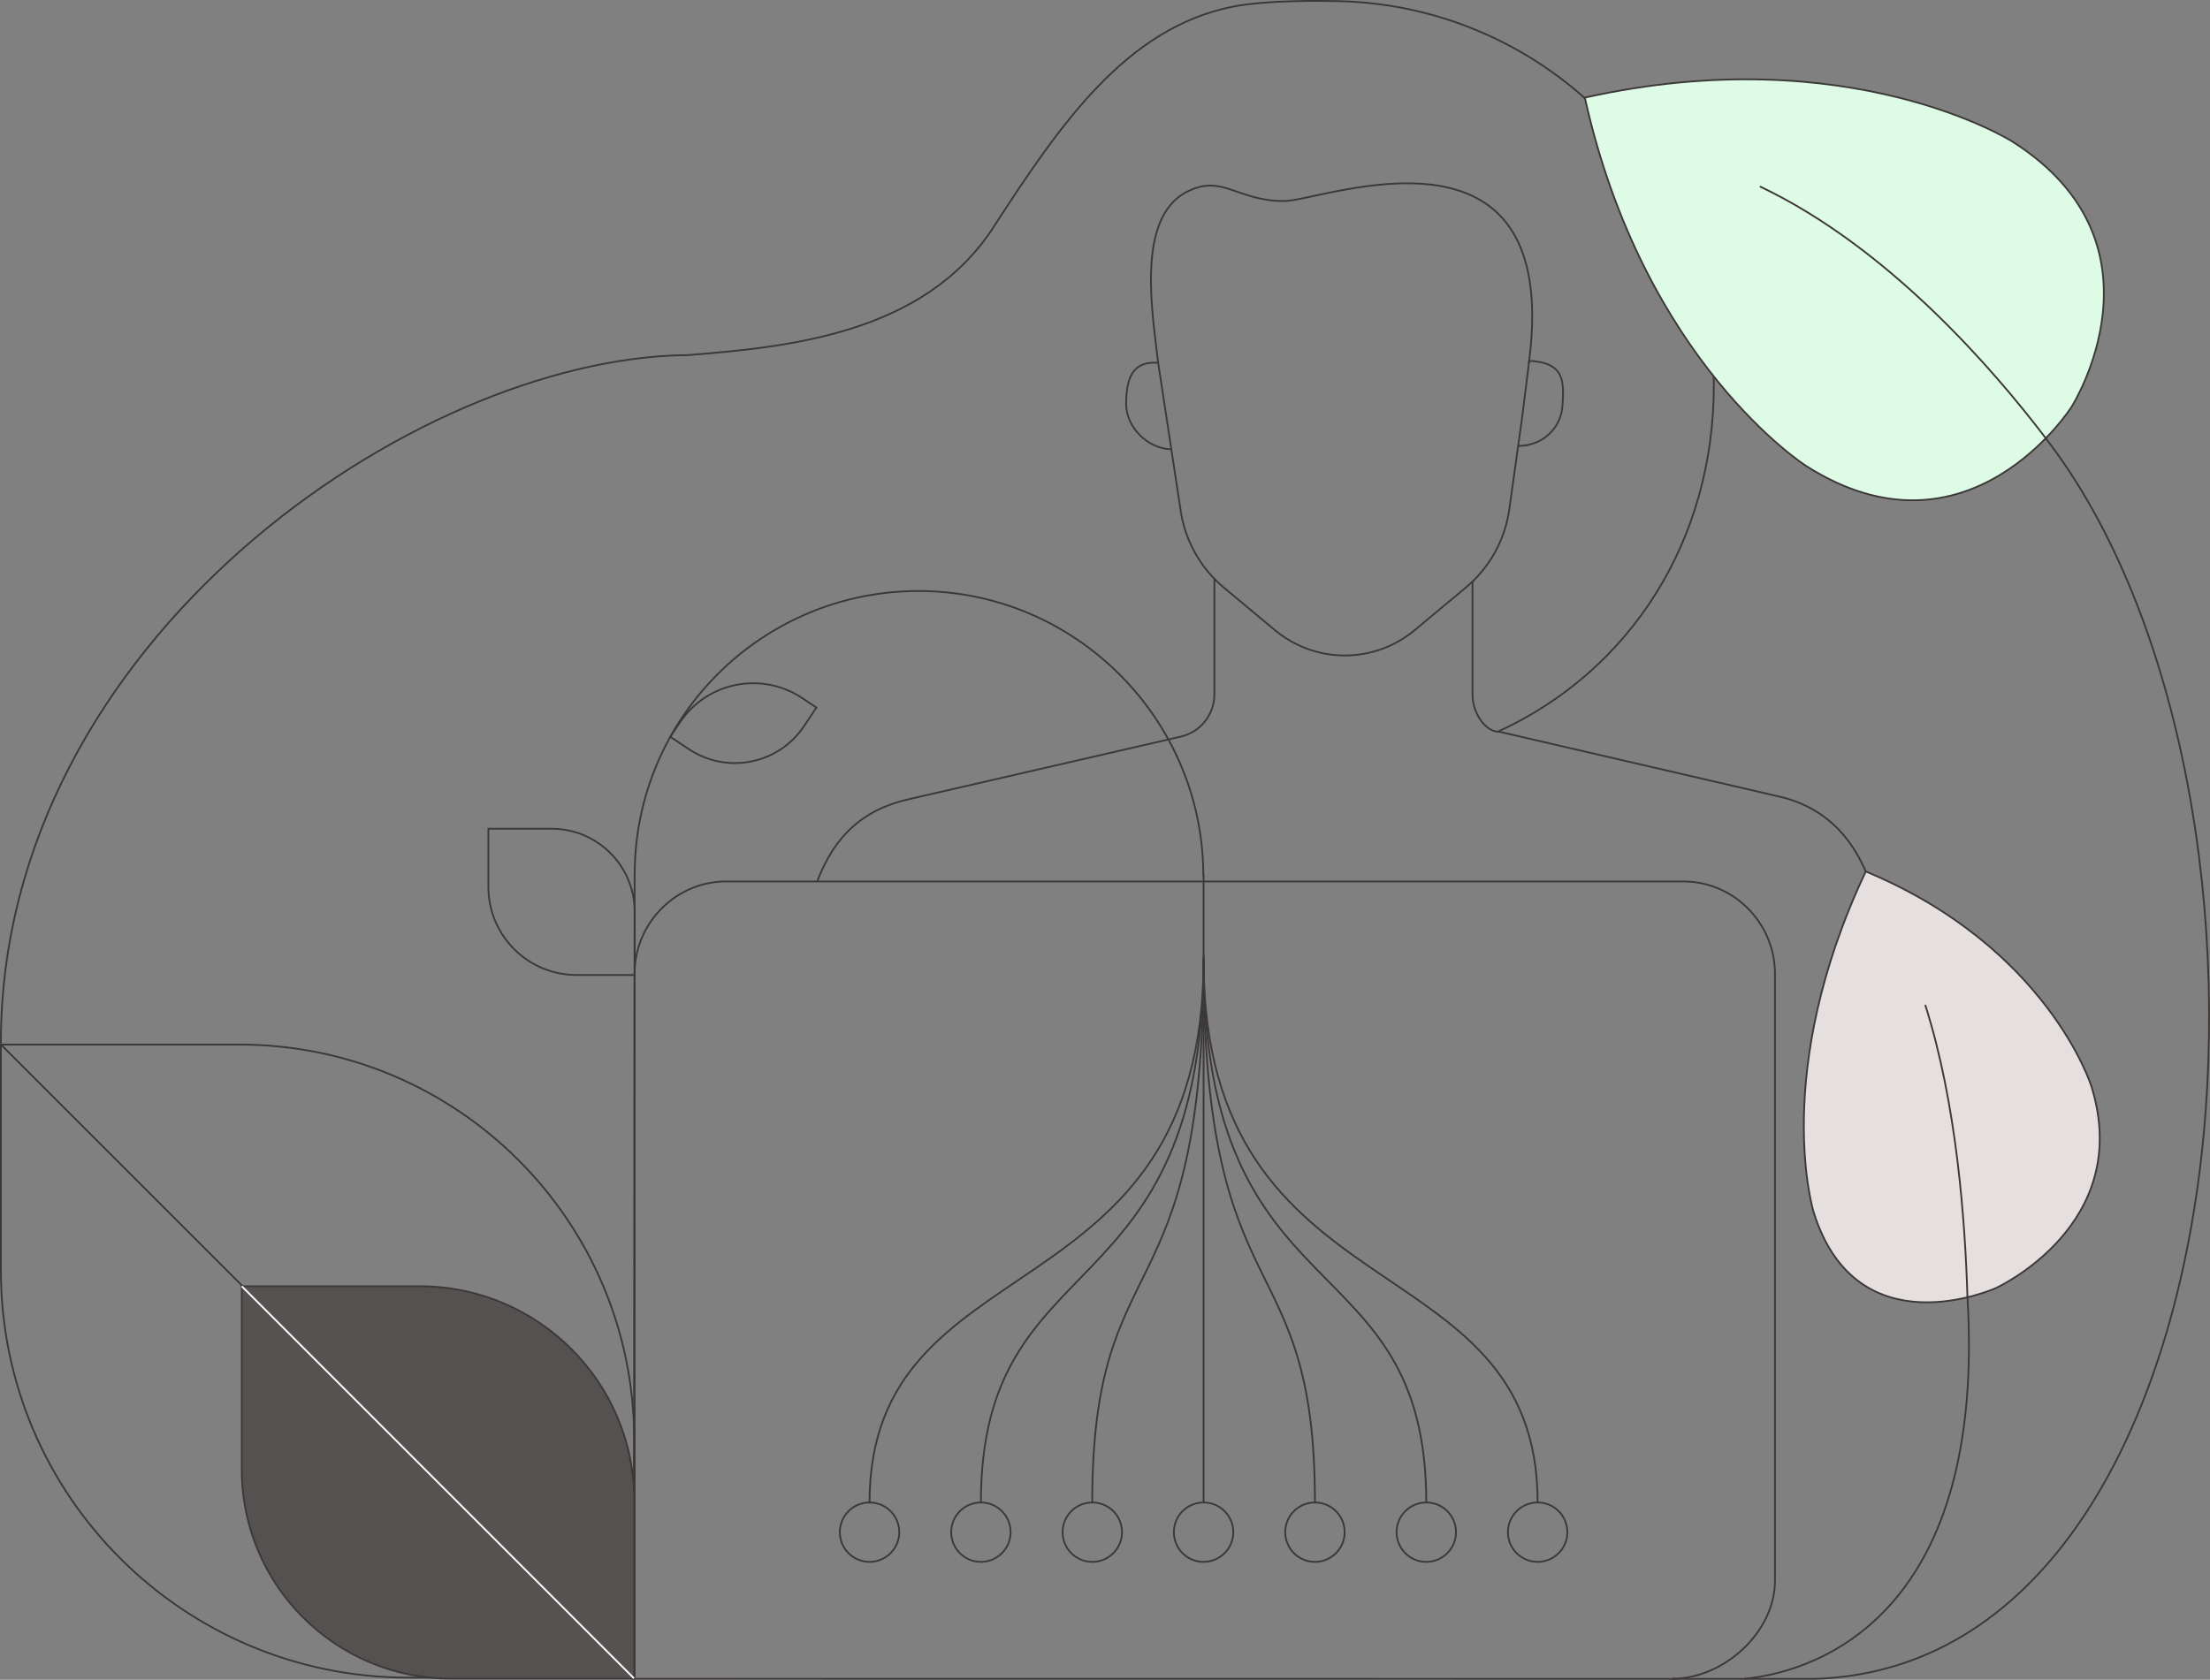 <?xml version="1.0" encoding="UTF-8"?><svg id="uuid-fc1bf35d-2ef1-448d-8fe3-06902e49b1d8" xmlns="http://www.w3.org/2000/svg" viewBox="0 0 1252.926 952.594"><rect x="0" y="0" width="1252.926" height="952.594" fill="#808080" stroke="none"/><defs><style>.uuid-1070b711-754c-42e3-963b-3083032386bf{fill:#defbe6;}.uuid-1070b711-754c-42e3-963b-3083032386bf,.uuid-678f28f3-7c80-47ab-97c5-8abc8a368d6b,.uuid-6d370c2b-78ec-4269-827c-f32c17f2aeab,.uuid-3f104e89-9216-48b0-ab12-afbb69702655,.uuid-c7b0895f-63e7-4adf-b4da-5a776b0e56a2{stroke-linejoin:round;}.uuid-1070b711-754c-42e3-963b-3083032386bf,.uuid-678f28f3-7c80-47ab-97c5-8abc8a368d6b,.uuid-6d370c2b-78ec-4269-827c-f32c17f2aeab,.uuid-3f104e89-9216-48b0-ab12-afbb69702655,.uuid-c7b0895f-63e7-4adf-b4da-5a776b0e56a2,.uuid-0323689b-e264-4825-8a2f-599ce1610a21,.uuid-26da2f29-2fb5-46fe-aeb5-b548dee49c65,.uuid-3148326a-6781-4aa1-a309-229d35fdbe45{stroke:#3c3838;}.uuid-1070b711-754c-42e3-963b-3083032386bf,.uuid-678f28f3-7c80-47ab-97c5-8abc8a368d6b,.uuid-6d370c2b-78ec-4269-827c-f32c17f2aeab,.uuid-3f104e89-9216-48b0-ab12-afbb69702655,.uuid-0323689b-e264-4825-8a2f-599ce1610a21{stroke-linecap:round;}.uuid-678f28f3-7c80-47ab-97c5-8abc8a368d6b{fill:#e5e0df;}.uuid-6d370c2b-78ec-4269-827c-f32c17f2aeab,.uuid-3f104e89-9216-48b0-ab12-afbb69702655,.uuid-c7b0895f-63e7-4adf-b4da-5a776b0e56a2,.uuid-0323689b-e264-4825-8a2f-599ce1610a21,.uuid-eb9bde89-bf67-47d6-a6ae-d73d7074dcae,.uuid-3148326a-6781-4aa1-a309-229d35fdbe45{fill:none;}.uuid-3f104e89-9216-48b0-ab12-afbb69702655{fill-rule:evenodd;}.uuid-0323689b-e264-4825-8a2f-599ce1610a21,.uuid-26da2f29-2fb5-46fe-aeb5-b548dee49c65,.uuid-eb9bde89-bf67-47d6-a6ae-d73d7074dcae,.uuid-3148326a-6781-4aa1-a309-229d35fdbe45{stroke-miterlimit:10;}.uuid-26da2f29-2fb5-46fe-aeb5-b548dee49c65{fill:#565151;}.uuid-eb9bde89-bf67-47d6-a6ae-d73d7074dcae{stroke:#fff;}</style></defs><g id="uuid-d767b2c1-2b81-4272-9c3e-4c5b5224601a"><g><g><path class="uuid-0323689b-e264-4825-8a2f-599ce1610a21" d="M753.649,.573c120.385,0,217.976,97.591,217.976,217.976,0,88.04-47.24,161.962-122.374,196.364"/><path class="uuid-0323689b-e264-4825-8a2f-599ce1610a21" d="M.5,591.383C.5,363.101,235.417,203.855,387.887,201.407"/><path class="uuid-0323689b-e264-4825-8a2f-599ce1610a21" d="M388.318,201.507c58.174-4.599,135.496-11.759,174.982-72.768,38.208-59.036,75.36-112.822,135.432-124.92,20.329-4.094,55.059-3.247,55.059-3.247"/><g><path class="uuid-1070b711-754c-42e3-963b-3083032386bf" d="M898.486,55.357c33.52,150.446,125.503,208.909,125.503,208.909,91.983,58.463,150.446-33.52,150.446-33.52,0,0,58.463-91.983-33.52-150.446,0,0-91.983-58.463-242.429-24.943Z"/><path class="uuid-1070b711-754c-42e3-963b-3083032386bf" d="M1159.579,248.202c-28.8-37.835-88.094-107.294-161.506-142.306"/></g><g><path class="uuid-3148326a-6781-4aa1-a309-229d35fdbe45" d="M1006.38,451.195l-156.419-36.232c-7.124,.32-15.138-9.671-15.138-21.211v-63.965"/><path class="uuid-3148326a-6781-4aa1-a309-229d35fdbe45" d="M1064.735,515.254c-8.659-35.012-26.178-57.388-58.413-64.07"/></g><g><path class="uuid-3148326a-6781-4aa1-a309-229d35fdbe45" d="M516.627,452.905l152.587-35.118c11.265-2.503,19.279-12.495,19.279-24.034v-65.605"/><path class="uuid-3148326a-6781-4aa1-a309-229d35fdbe45" d="M463.372,499.689c9.718-25.644,26.247-41.165,53.374-46.788"/></g><path class="uuid-0323689b-e264-4825-8a2f-599ce1610a21" d="M1160.147,248.981c154.087,200.394,118.414,695.109-131.246,703.113-335.748-.034-670.708-.063-670.708-.063"/><g><g><path class="uuid-3148326a-6781-4aa1-a309-229d35fdbe45" d="M682.198,496.578c0-88.724-72.518-161.418-161.412-161.418s-160.956,71.925-160.956,160.649"/><line class="uuid-3148326a-6781-4aa1-a309-229d35fdbe45" x1="359.794" y1="494.632" x2="359.428" y2="886.312"/></g><path class="uuid-3148326a-6781-4aa1-a309-229d35fdbe45" d="M323.957,469.976h35.867v32.982c0,27.577-22.389,49.966-49.966,49.966h-32.982v-35.867c0-25.985,21.096-47.081,47.081-47.081Z" transform="translate(829.8 193.1) rotate(90)"/><path class="uuid-3148326a-6781-4aa1-a309-229d35fdbe45" d="M438.658,379.684h12.646v9.761c0,27.577-22.389,49.966-49.966,49.966h-9.761v-12.646c0-25.985,21.096-47.081,47.081-47.081Z" transform="translate(545.025 984.064) rotate(-146.32)"/><g><g><path class="uuid-3f104e89-9216-48b0-ab12-afbb69702655" d="M682.358,544.279c0,205.164,189.382,157.819,189.382,307.83"/><path class="uuid-3f104e89-9216-48b0-ab12-afbb69702655" d="M682.358,544.279c0,205.164,126.255,157.819,126.255,307.83"/><path class="uuid-3f104e89-9216-48b0-ab12-afbb69702655" d="M682.358,544.279c0,205.164,63.127,157.819,63.127,307.83"/><path class="uuid-3f104e89-9216-48b0-ab12-afbb69702655" d="M682.358,544.279c0,205.164-189.382,157.819-189.382,307.83"/><path class="uuid-3f104e89-9216-48b0-ab12-afbb69702655" d="M682.358,544.279c0,205.164-63.127,157.819-63.127,307.83"/><path class="uuid-3f104e89-9216-48b0-ab12-afbb69702655" d="M682.351,496.117c0,178.217,.006,176.712,.006,355.991"/><path class="uuid-3f104e89-9216-48b0-ab12-afbb69702655" d="M682.426,542.081c0,205.164-126.323,160.017-126.323,310.028"/></g><g><circle class="uuid-3148326a-6781-4aa1-a309-229d35fdbe45" cx="492.975" cy="868.891" r="16.847"/><circle class="uuid-3148326a-6781-4aa1-a309-229d35fdbe45" cx="556.103" cy="868.891" r="16.847"/><circle class="uuid-3148326a-6781-4aa1-a309-229d35fdbe45" cx="619.264" cy="868.891" r="16.847"/><circle class="uuid-3148326a-6781-4aa1-a309-229d35fdbe45" cx="682.351" cy="868.891" r="16.847"/><circle class="uuid-3148326a-6781-4aa1-a309-229d35fdbe45" cx="745.485" cy="868.891" r="16.847"/><circle class="uuid-3148326a-6781-4aa1-a309-229d35fdbe45" cx="808.613" cy="868.891" r="16.847"/><circle class="uuid-3148326a-6781-4aa1-a309-229d35fdbe45" cx="871.74" cy="868.891" r="16.847"/></g></g></g><path id="uuid-b12c0ce8-c651-4fe0-959f-06a7a4faf056" class="uuid-c7b0895f-63e7-4adf-b4da-5a776b0e56a2" d="M359.755,952.34v-400.035c0-29.277,24.065-53.23,53.477-52.417H952.823c29.412-.813,53.477,23.141,53.477,52.417v344.035c0,29.277-28.906,55.678-58.319,55.678"/><g><g><path class="uuid-678f28f3-7c80-47ab-97c5-8abc8a368d6b" d="M1057.771,494.208c-54.131,114.483-29.544,193.235-29.544,193.235,24.587,78.752,103.306,43.02,103.306,43.02,0,0,78.719-35.731,54.131-114.483,0,0-24.587-78.752-127.893-121.772Z"/><path class="uuid-678f28f3-7c80-47ab-97c5-8abc8a368d6b" d="M1115.391,734.849c-1.291-41.935-5.976-108.544-23.798-164.615"/></g><path class="uuid-c7b0895f-63e7-4adf-b4da-5a776b0e56a2" d="M988.851,952.088c45.176-4.518,137.392-39.518,126.54-217.239"/></g><g><g><g><g><path class="uuid-6d370c2b-78ec-4269-827c-f32c17f2aeab" d="M.5,592.373H135.707c123.599,0,223.795,100.196,223.795,223.795v135.207"/><path class="uuid-6d370c2b-78ec-4269-827c-f32c17f2aeab" d="M359.502,951.374H231.435C103.893,951.374,.5,847.981,.5,720.439v-128.067"/></g><line class="uuid-6d370c2b-78ec-4269-827c-f32c17f2aeab" x1=".5" y1="592.373" x2="359.502" y2="951.374"/></g><path class="uuid-26da2f29-2fb5-46fe-aeb5-b548dee49c65" d="M258.685,729.433h100.914v104.015c0,65.406-53.102,118.508-118.508,118.508h-104.015v-100.914c0-67.118,54.491-121.609,121.609-121.609Z" transform="translate(1089.032 592.357) rotate(90)"/></g><line class="uuid-eb9bde89-bf67-47d6-a6ae-d73d7074dcae" x1="137.076" y1="729.433" x2="359.428" y2="951.786"/></g></g><g><path class="uuid-3148326a-6781-4aa1-a309-229d35fdbe45" d="M656.595,205.667l12.637,83.06c2.37,17.409,11.173,33.301,24.667,44.551l28.953,24.121c11.103,9.257,25.1,14.326,39.559,14.326s28.456-5.069,39.559-14.326l29.058-24.205c13.438-11.201,22.22-27.002,24.639-44.32l7.25-51.927,4.054-32.457"/><path class="uuid-3148326a-6781-4aa1-a309-229d35fdbe45" d="M866.757,206.189c.027-.209,.258-2.262,.284-2.471,17.883-143.782-117.098-89.914-138.714-89.726-26.996,.235-35.106-15.529-55.341-5.271-29.259,14.834-19.522,69.294-16.391,96.945h-2.361c-13.041,0-15.769,10.572-15.769,23.613s12.555,25.459,25.596,25.459"/><path class="uuid-3148326a-6781-4aa1-a309-229d35fdbe45" d="M866.962,204.627c20.329,.988,19.594,11.824,18.918,24.847-.736,14.171-12.149,23.418-25.19,23.418"/></g></g></g></svg>
